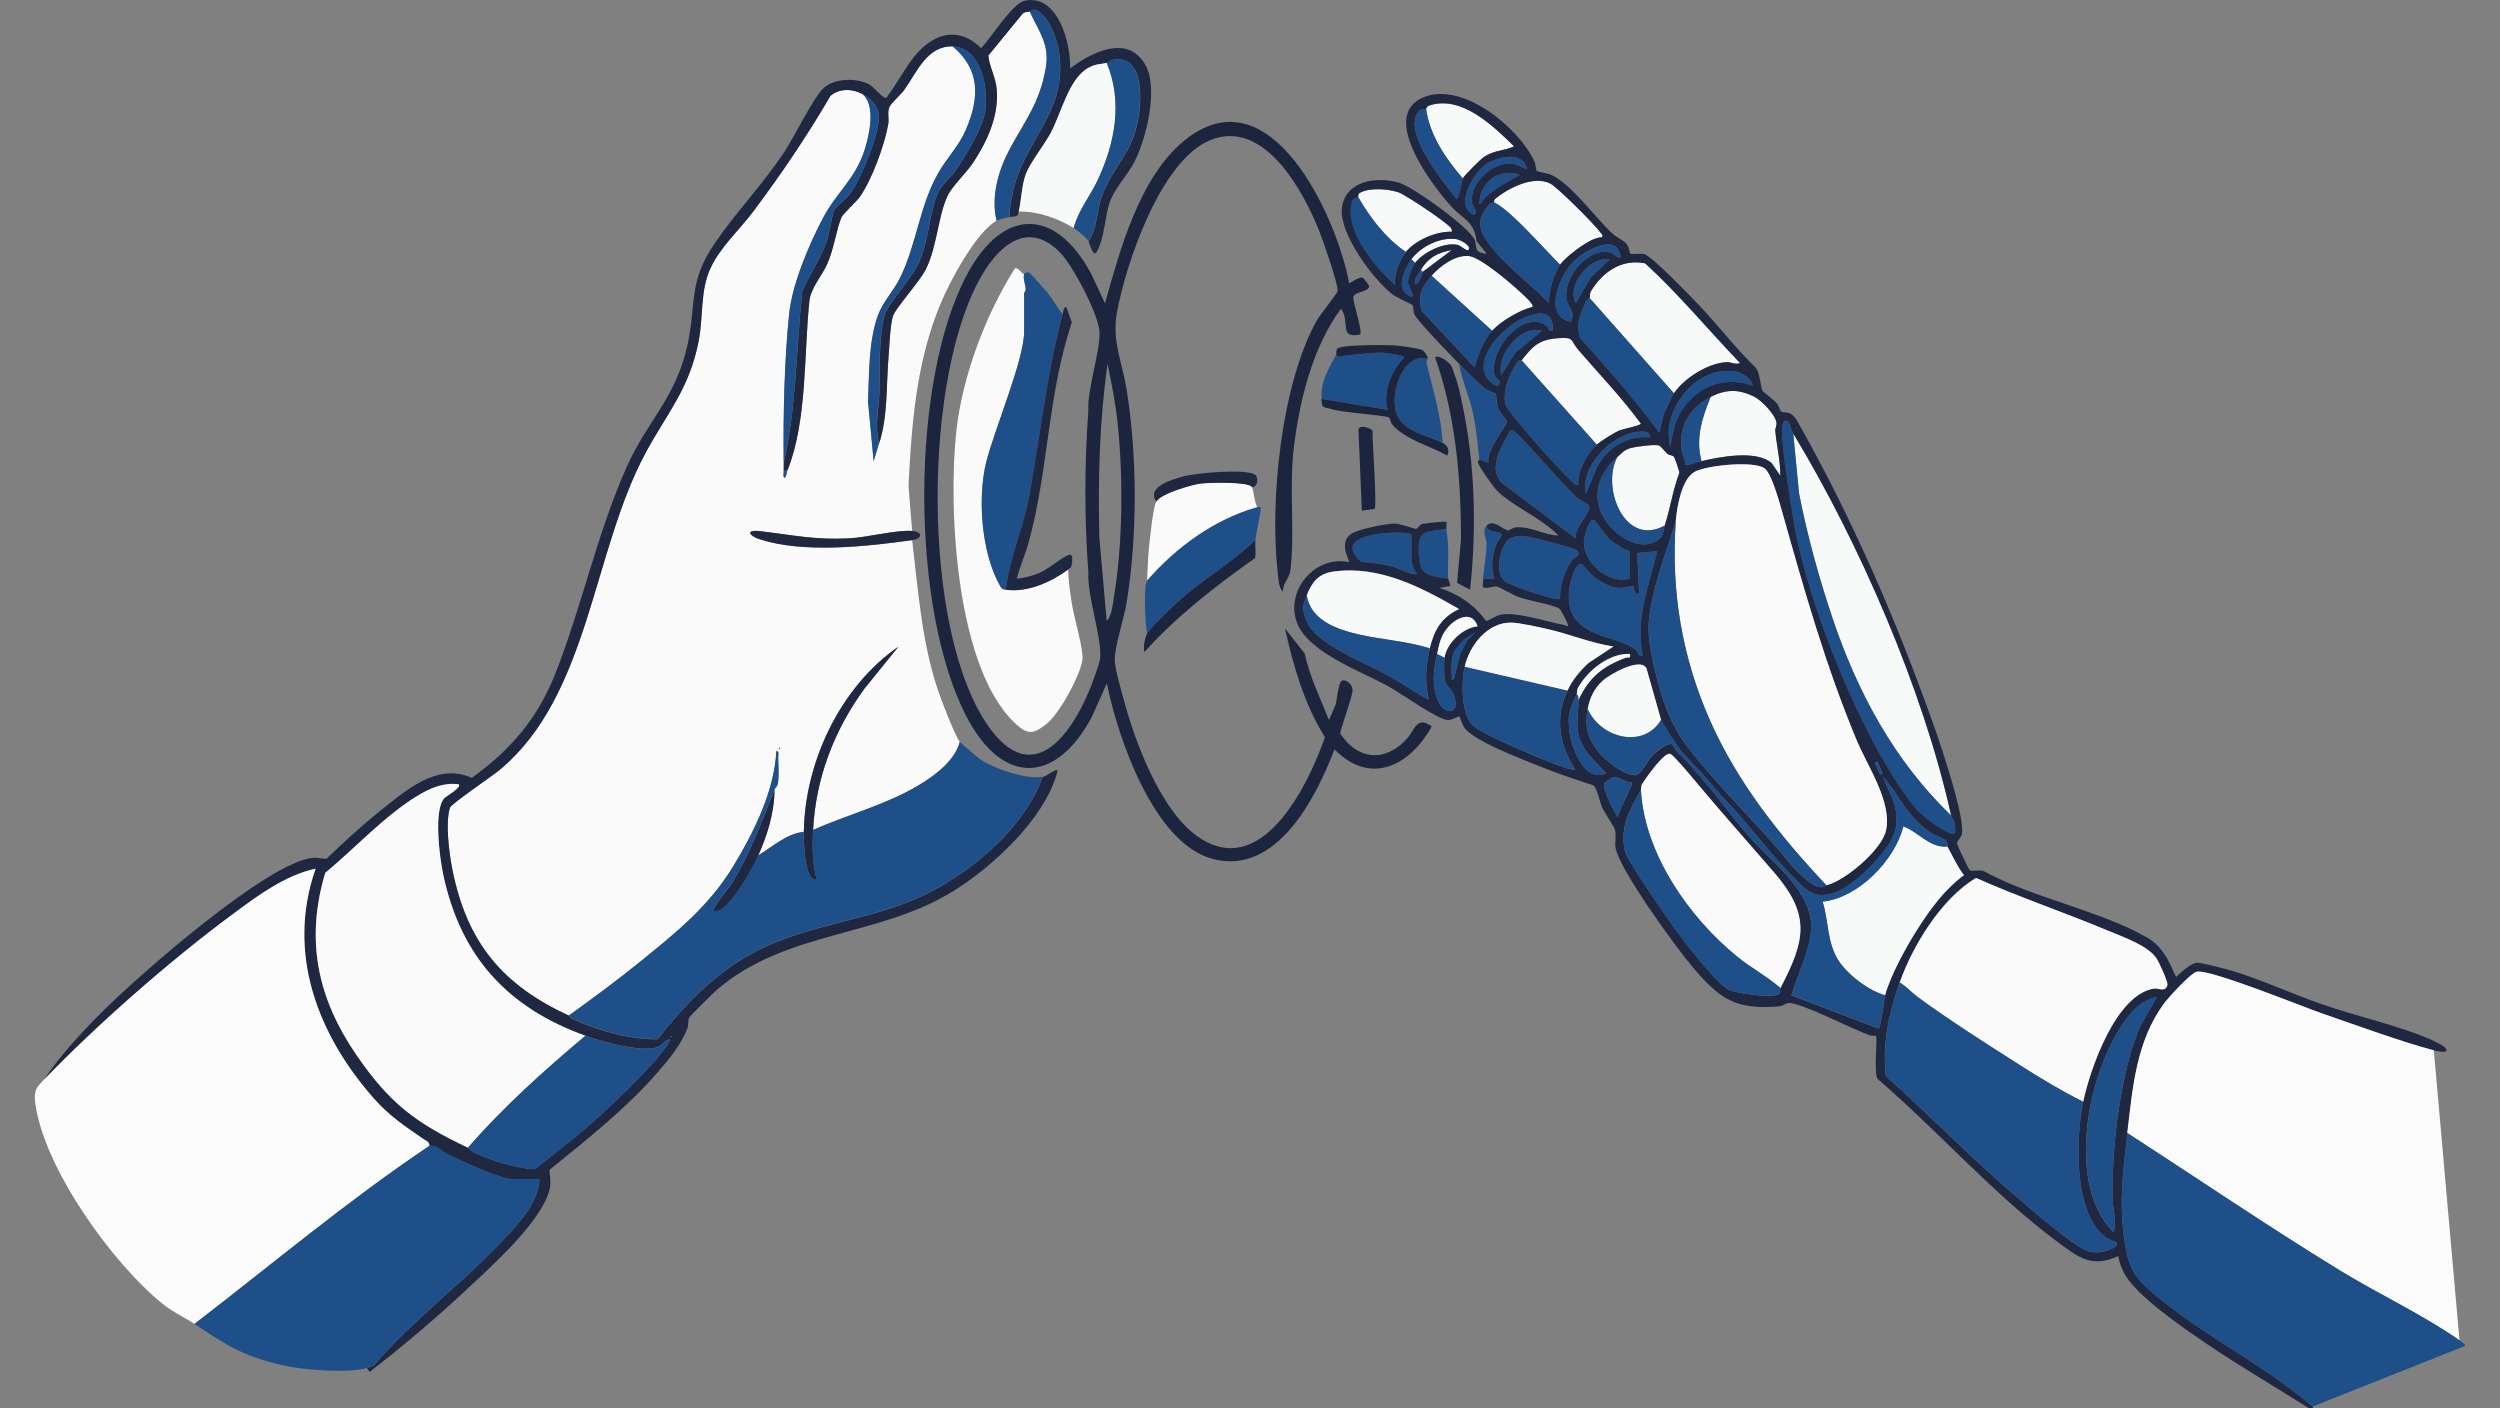 <svg xmlns="http://www.w3.org/2000/svg" id="Layer_1" data-name="Layer 1" viewBox="0 0 300 169"><rect x="0" y="0" width="300" height="169" fill="#808080" stroke="none"/><defs><style>      .cls-1 {        fill: #f8f9f9;      }      .cls-2 {        fill: #1e4f89;      }      .cls-3 {        fill: #fbfbfb;      }      .cls-4 {        fill: #202841;      }      .cls-5 {        fill: #fafafa;      }      .cls-6 {        fill: #1d253e;      }    </style></defs><path class="cls-6" d="M161.89,33.97c.08.08,1.13-.79,1.62-.64.15.04.77.89.78,1,.1.65-1.8.72-1.89,1.28-.1.59,1.16,4.18.81,4.53-2.65.57-1.13-1.69-2.31-3.08-3.34,4.57-4.86,10.65-5.59,16.21-.68,5.17.11,10.4-.46,15.18-.11.94-.94,1.52-.89,2.53-.55-.37-.58-1.8-.66-2.53-.92-8.54.47-22.32,4.67-29.91.38-.7,2.51-3.36,2.54-3.59.1-.85-1.74-6.06-2.19-7.19-1.93-4.89-6.71-13.69-13.21-10.89-5.87,2.52-10.01,14.75-11.08,20.64-.62,3.38.62,5.9,1.16,9.21,1.29,8.02,1.3,17.44.03,25.46-.3,1.88-1.48,5.44-1.45,7.02.02,1.11.78,3.64,1.1,4.84,1.36,5.06,4.35,13.04,8.68,16.22,7.73,5.67,13.4-5.92,15.44-11.79-2.48-3.98-3.78-8.51-4.8-13.07l2.37,3.02c.62,2.8,1.85,5.36,2.92,7.99l.82-1.93c.13-.64.29-2.21.61-2.69s1.48.23,1.39,1.15-1.53,4.75-1.46,5.1c.01.07.79,1.04.92,1.16,2.36,2.24,5.05,1.68,7.09-.58.95-1.05,1.14-2.78,2.96-1.44-2.62,4.69-7.33,7.16-11.67,2.75-2.22,5.77-6.92,15.15-14.59,13.15-7.12-1.86-11.43-14.64-12.73-21.08l-1.8,4.03c-4.32,8.06-10.65,8.26-14.98.08-6.81-12.88-6.87-40.3,0-53.16,4.3-8.04,10.57-8.14,14.91-.08l1.65,3.53c1.79-6.41,4.13-15.09,9.47-19.49,10.35-8.53,18.33,9.07,19.83,17.07ZM127.22,30.31c-3.58-3.66-6.89-1.31-9.13,2.28-7.43,11.91-7.66,43.31.66,54.76,5.09,7.01,9.57,1.16,11.89-4.32.33-.78,1.33-3.38,1.38-4.08.19-2.57-1.57-7.4-1.42-10.28-.48-6.49-.47-12.9,0-19.38-.18-2.53,1.57-7.5,1.32-9.67s-3.18-7.76-4.7-9.31ZM132.81,74.5c.59-.55.72-1.96.85-2.78,1.08-6.46,1.14-14.38.46-20.9-.25-2.4-.73-4.81-1.21-7.16-.99,6.89-1.15,13.87-.99,20.82l.88,10.02Z"></path><g><path class="cls-2" d="M150.87,60.85s.41-.09.42.09c.01.72-.54,2.85-.64,3.87-2.76,2.67-6.17,4.6-9.03,7.16-.75.67-3.61,3.4-3.96,4.08-.29-1.8-.31-3.8-.22-5.63.02-.33.21-.62.22-.76,3.51-4.02,8.04-7.33,13.22-8.81Z"></path><path class="cls-5" d="M150.21,58.42c.26.42.28,1.79.66,2.42-5.18,1.48-9.71,4.79-13.22,8.81.08-1.28.08-2.58.22-3.85.12-1.12.48-4.87.88-5.62.51-.94,4.29-2.06,5.42-2.18.95-.09,5.63-.24,6.03.41Z"></path><path class="cls-6" d="M150.65,64.81c-.07.71.11,1.45-.05,2.16-4.77,3.38-9.35,6.92-13.28,11.28-.16-.56.06-1.69.33-2.2.35-.68,3.21-3.41,3.96-4.08,2.87-2.56,6.27-4.48,9.03-7.16Z"></path><path class="cls-4" d="M138.75,60.19c-1.23-1.78,1.95-2.66,3.26-3.02,1.45-.41,7.67-.98,8.64-.17.39.32.29,1.54-.44,1.43-.41-.65-5.09-.51-6.03-.41-1.13.11-4.92,1.23-5.42,2.18Z"></path></g><g><path class="cls-2" d="M160.34,42.57c.23.44.77.14,1.1.11,1.46-.14,3.08-.4,4.53-.34.42.02,2.52.26,2.52.56-1.51,1.57-2.56,4.12-1.98,6.28l-7.93-1.32c-.08-2.23.79-3.46,1.76-5.29Z"></path><path class="cls-6" d="M174.14,43.86c.12.17.37,1.05.47,1.29.36.85.66,2.37.86,3.32,1.55,7.24,1.73,14.94.94,22.29l-1.56-.81.47-5.24c0-7.37-.65-14.84-3.1-21.81.25-.37,1.44.3,1.91.96Z"></path><path class="cls-2" d="M171.35,43.01s-.2.32-.13.66c.72,3.13,1.75,6.24,1.89,9.47-2.19-1.07-5.33-1.39-5.71-4.31-.3-2.32,1.03-6.4,3.95-5.82Z"></path><path class="cls-6" d="M171.35,43.01c-2.91-.58-4.25,3.5-3.95,5.82.38,2.92,3.51,3.24,5.71,4.31.63.31.87.89.55,1.54-2.04-1.19-5.08-1.93-6.6-3.75-.19-.23-.28-.78-.37-.83-.42-.26-5.51-.58-6.84-.98-1.19-.35-1.23-.09-1.27-1.26l7.93,1.32c-.59-2.15.47-4.7,1.98-6.28,0-.29-2.1-.54-2.52-.56-1.44-.06-3.07.2-4.53.34-.33.03-.87.33-1.1-.11.07-.13-.09-.6.21-.78.65-.44,5.88-.42,6.96-.33.58.04,2.55.34,3.03.49.34.11.75.73.82,1.06Z"></path><path class="cls-2" d="M173.78,69.44c-2.18-.4-3.33-.12-3.53-2.74-.24-3.16.61-2.84,3.31-3.2.4,2.36.13,3.8.22,5.95Z"></path><path class="cls-6" d="M164.95,61.06c-.05.06-1.27.16-1.53.23l-.4-9.64c-.06-.8,1.56-.31,1.69.08-.06,1.16.56,8.99.24,9.32Z"></path><path class="cls-2" d="M169.37,64.15v3.19c0,.25.45,1.27.66,1.54-.93.13-1.91-.62-2.86-.89-1.2-.33-2.58-.51-3.82-.58-4.3-3.81,6.02-3.76,6.02-3.27Z"></path></g><g><path class="cls-2" d="M175.1,43.67c.83.85,2.09,2.14,2.98,2.86.42.34,1.34.64,1.39.7.06.07.11,1.28.3,1.79.22.58.98,1.23,1.02,1.62.03.34-2.68,3.74-2.17,4.92l-1.1-.44c-.19-1.73-.37-3.64-.71-5.34-.41-2.02-1.37-4.06-1.71-6.11Z"></path><path class="cls-2" d="M178.4,63.05c-.13,1.03,1.95.53,1.75,1.2-.1.32-.51.69-.66,1.11-.47,1.33-.63,2.71-.21,4.08h-1.32c.12-1.29.4-2.84.44-4.07.02-.67-.62-1.69,0-2.31Z"></path><path class="cls-1" d="M234.13,97.85c-6.81-6.54-11.27-14.84-14.25-23.74-1.62-4.83-3.03-9.95-4-14.95l-.69-7.13c7.94,13.13,15.62,30.78,18.94,45.82Z"></path><path class="cls-1" d="M190.74,35.74c.07-.13,0-.52.17-.81,1.41-2.3,3.68-3.9,6.5-3.33,4.07,3.72,7.57,7.99,11.39,11.96-.5.25-1.04-.12-1.62-.1-2.23.11-5.08,1.92-6.31,3.73l-10.13-11.45Z"></path><path class="cls-1" d="M191.62,53.36l-9.03-10.13c1.31-1.58,1.92-2.45,4.3-2.64,2.12-.17,1.5.22,2.54,1.42,2.52,2.92,5.2,5.7,7.48,8.82,0,.24-2.05.62-2.5.8-.66.26-2.27,1.26-2.78,1.73Z"></path><path class="cls-2" d="M215.19,52.04l.69,7.13c.96,5,2.38,10.12,4,14.95,2.98,8.91,7.45,17.21,14.25,23.74.07.3.38.57.44,1.21.03.32.19,1.14-.32.99-1.45-.43-3.66-2.12-4.61-3.32-6.11-7.66-12.88-24.6-14.42-34.26-.43-2.69-1.39-8.27-1.37-10.76,0-.33-.04-1.35.56-1.21.5.38.49,1.07.77,1.54Z"></path><path class="cls-2" d="M182.59,43.23l9.03,10.13c-1.19,1.1-2.37,3.16-2.2,4.84-.31.07-.36-.04-.55-.21-1.1-.97-3.15-3.24-4.19-4.4-.58-.65-3.92-4.57-4.02-5.01-.39-1.72.5-3.81,1.49-5.2.14-.19.43-.14.44-.15Z"></path><path class="cls-1" d="M205.28,47.63c1.81-.92,3.32-.97,5.22-.04.86.42,2.52,2.15,2.68,3.06.07.42-.17.76-.14,1.05.17,1.8.61,3.58.61,5.4l-1.05-1.54c-1.86-1.58-6.19-.74-8.42-.22-.73-2.73.07-5.21,1.1-7.71Z"></path><path class="cls-2" d="M198.89,66.14c-1.06,4.18-2.64,8.14-1.76,12.55-.61.13-.44-.44-.88-.76-2.17-1.58-5.45-1.32-7.26-3.75-.97-1.3-.85-3.48-.33-4.95,1-2.81,1.32-1.14,2.53-.11.76.65,1.96,1.35,2.98,1.43.57.05,1.8-.29,1.87-.22.08.08-.05,1.06.66.88l-.22-4.85,2.42-.22Z"></path><path class="cls-1" d="M179.28,24.28s-.04-.28.16-.44c1.59-1.28,4.61-2.83,6.6-1.81.89.46,5.39,4.97,6.02,5.88.13.19.31.22.22.55-.94.04-1.77.6-2.54,1.1-.67.43-2.11,1.58-2.53,2.21-1.91-1.93-3.72-4.01-5.72-5.84-.6-.54-1.48-1.31-2.21-1.65Z"></path><path class="cls-2" d="M200.87,47.19c-.44.64-.78,1.73-1.21,2.43l-.56,2.31c-2.93-4-6.21-7.71-9.52-11.4-.54-1.57.05-2.89.67-4.29.13-.29.45-.43.48-.5l10.13,11.45Z"></path><path class="cls-1" d="M194.04,54.9c.63-.54.81-.93,1.8-1.17.57-.14,2.86-.44,3.26-.26.27.12.7.74,1,1,.22.19.62.14.79.36.11.15.64,1.69.64,1.93-.79,2.04-1.08,4.23-1.75,6.3-4.75,2.67-7.63-4.42-5.73-8.15Z"></path><path class="cls-2" d="M190.69,60.67c.36.63-1.86,2.78-1.61,3.92l-8.93-6.7c-1.63-1.85.12-4.55,1.12-6.29.29-.2,1.3.94,1.54,1.2,2.1,2.19,4.1,4.61,6.26,6.73.31.3,1.57,1.04,1.62,1.13Z"></path><path class="cls-1" d="M171.79,33.09c1.01-1.16,2.82-2.52,4.47-2.37,1.4.13,5.2,3.39,6.33,4.46.27.26,1.53,1.37,1.32,1.65-1.58.41-3.76,1.67-4.85,2.87l-7.27-6.61Z"></path><path class="cls-2" d="M179.28,24.28c.73.34,1.61,1.1,2.21,1.65,2,1.83,3.82,3.91,5.72,5.84-.74,1.11-1.41,3.27-1.32,4.63-2.27-2.39-5.33-4.5-7.26-7.16-1.3-1.79-1.43-2.97.1-4.74.15-.18.5-.16.55-.21Z"></path><path class="cls-1" d="M175.54,21.42c-2.05-2.41-3.96-5.14-4.41-8.37.05-.03.12-.3.38-.38,3.89-1.29,7.67,2.45,10.19,4.9-1.2.55-2.38.45-3.59,1.25-.42.27-2.4,2.25-2.57,2.61Z"></path><path class="cls-2" d="M189.14,65.97c.83.68-.17.89-.38,1.15-.93,1.14-1.62,3.28-1.54,4.74-.31.32-5.94-1.55-6.6-2.1-1.02-.85-.76-2.53-.39-3.67.58-1.8,1.55-1.88,3.3-1.66.55.07,5.39,1.36,5.62,1.54Z"></path><path class="cls-1" d="M162.98,23.62s-.06-.32.14-.45c1.12-.7,3.47-.51,4.69-.09.84.29,5.92,3.69,6.29,4.28.1.16.14.24.1.45-1.85-.06-4.32.99-5.51,2.42-2.42-1.64-4.28-4.07-5.73-6.61Z"></path><path class="cls-2" d="M179.06,39.7c-1.08,1.19-1.65,2.9-2.09,4.4l-6.38-6.83c-.48-1.88.04-2.84,1.21-4.18l7.27,6.61Z"></path><path class="cls-2" d="M162.98,23.62c1.44,2.53,3.3,4.97,5.73,6.61-.81.98-1.48,2.67-1.32,3.96-2.36-2.03-5.97-6.43-5.24-9.75.18-.83.62-.62.83-.82Z"></path><path class="cls-2" d="M195.58,66.13v3.3c-2.55.75-5.57-1.91-5.51-4.51.01-.46.58-2.7,1.22-2.54.15.04,1.41,1.93,1.99,2.42.6.51,1.55,1.12,2.31,1.33Z"></path><path class="cls-2" d="M199.77,63.05c-.19.59-.11,1.23-.66,1.65-2.03,1.58-4.81-.1-6.13-1.8-2.13-2.74-1.49-5.83,1.06-8-1.9,3.73.98,10.82,5.73,8.15Z"></path><path class="cls-2" d="M171.13,13.05c.45,3.23,2.35,5.96,4.41,8.37-.11.24-.37,2.42-.77,2.42-1.49-1.87-6.78-8.34-4.4-10.57.32-.3.64-.15.77-.22Z"></path><path class="cls-2" d="M210.34,46.31c-4.1-1.49-7.89.7-9.36,4.63l-.55,2.64c-1.12-4.32,3.04-9.59,7.6-9.03.89.11,2.11.8,2.31,1.77Z"></path><path class="cls-2" d="M205.28,47.63c-1.03,2.5-1.83,4.98-1.1,7.71-.66.16-1.28.49-1.98.44.1-.68-.35-1.27-.42-1.89-.34-2.87,1.07-5.02,3.51-6.26Z"></path><path class="cls-2" d="M194.48,30.89c-.53.02-.74-.49-1.26-.61-2.88-.66-6.1,3.54-5.07,6.17.32.8.85.82.38,2.15-3.49-.61-1.39-5.63.33-7.28,1.32-1.27,5.33-3.56,5.62-.44Z"></path><path class="cls-2" d="M186.33,39.7c-.6.15-.41-.37-.79-.63-2.83-1.95-6.82,2.9-6.25,5.8.1.54.72.76.65,1.1-.17.85-1.37-.36-1.55-.65-1.5-2.45,1.97-5.95,4.04-6.98,1.78-.88,4.08-1.44,3.89,1.36Z"></path><path class="cls-2" d="M183.25,20.32c-.78-.25-1.18-.66-2.09-.68-2.2-.05-4.69,2.31-4.54,4.54.04.53.54.89.46,1.31-.14.7-.94-.19-1.07-.46-.75-1.5.99-4.49,2.32-5.33,1.42-.91,4.49-1.66,4.92.62Z"></path><path class="cls-2" d="M198.01,52.48c-2.74-.26-4.97,1.15-6.34,3.46l-1.36,3.37c-.73-3.31,3-7.07,6.07-7.47.61-.08,1.68-.21,1.63.64Z"></path><path class="cls-2" d="M185.01,39.7l-3.2,2.64-1.65,2.64c-.71-2.23,2.35-6.12,4.84-5.28Z"></path><path class="cls-2" d="M193.16,31.11l-2.29,2.22-1.78,3.06c-1.16-2.16,1.71-5.64,4.07-5.28Z"></path><path class="cls-2" d="M182.37,20.98l-2.71,1.58c-.43.38-.95.66-1.37,1.05-.33.31-.41.78-.76.89-.05-2.54,2.36-4.45,4.84-3.52Z"></path><path class="cls-1" d="M169.37,31.11c1.13-1.53,3.46-2.68,5.38-2.41.47.06,1.91.82,1.45,1.31-.17.18-.9-.53-1.26-.61-1.64-.38-4.14.89-5.13,2.16l-.44-.44Z"></path><path class="cls-2" d="M169.81,31.55c-.33.42-.85,1.8-.85,2.32s1.34,2.55-.16,1.44c-1.29-.95-.18-3.19.57-4.2l.44.44Z"></path><path class="cls-1" d="M170.47,32.43c.88-1.48,2-2.12,3.74-2.42l-3.52,2.64c0-.11-.09-.25-.22-.22Z"></path><path class="cls-2" d="M170.69,32.65c0,.42-.45,1.36-.88,1.54-.15-.81.33-1.2.66-1.76.13-.03.22.11.22.22Z"></path><g><path class="cls-4" d="M175.1,43.67c-.96-.98-4.93-5.05-5.38-5.96-.17-.34-.06-.83-.23-1.09-.08-.12-1.9-.91-2.42-1.32-2.32-1.8-6.31-7.19-6.05-10.21.29-3.41,4.19-3.97,6.87-3.16,1.76.53,8.12,5.16,8.99,6.7.48.84-.22,1.66,1.53,1.83l-1.22-1.53c-.33-2.47-1.63-2.6-3.07-4.19-2.29-2.53-8.73-10.97-3.19-13.11,4.68-1.8,11.32,3.7,13.19,7.73.16.35.23,1.12.27,1.16.07.07,1.33.26,1.82.49,2.36,1.11,5.23,5.11,7.29,7.03.49.45,1.32.79,1.66,1.2s.41,1.15.46,1.19c.13.12,1.22-.02,1.62.04.9.14,5.75,5.22,6.74,6.26,2.29,2.41,4.31,5.08,6.7,7.39.53.58.57,2.35.83,2.8.06.1,1.37,1.07,1.71,1.48.23.27.41.92.48.96.55.34,1.05-.25,1.91,1.06,6.65,11.73,12,24.09,16.5,36.8.81,2.28,3.76,11.03,3.31,12.9-.1.43-.58.73-.57,1.11,0,.18,1.38,3.11,1.53,3.2.31.19,1.29-.13,1.74.14,5.85,3.21,13.92,4.69,19.57,7.96,1.86,1.08,2.6,2.85,3.44,4.71.52-.53,1.76-1.62,2.47-1.71.39-.05,2.78.57,3.37.72,3.85,1.03,7.93,2.98,11.78,4.3s7.78,2.23,11.41,3.57c.7.26,2.83,1.12,3.25,1.6.7.78-.99.43-1.33.33-4.14-1.11-9.18-2.98-13.33-4.4-2.34-.8-13.7-5.45-15.14-5.03-.76.22-3.34,3.05-3.91,3.82-3.34,4.52-3.77,10.16-4.4,15.53-.59,4.95-1.11,9.1-.15,14.14.57,2.98,2.1,4.19,4.35,6,5.74,4.6,12.45,7.89,18.04,12.68v.22h-.44c-4.14-2.63-8.44-5.12-12.49-7.88-2.65-1.81-8.3-5.65-9.71-8.35-.35-.67-.59-1.3-.71-2.05-3.21,1.47-4.77.15-7.24-1.67-7.66-5.65-14.38-13.36-21.62-19.57-.53-.68.02-4.94-.22-5.18-.29-.02-.58-.02-.86-.12-2.1-.76-7.75-3.68-9.43-3.82-.56-.05-.83.35-1.28.39-5.36.47-7.22-.95-10.44-4.73-1.97-2.31-8.87-11.81-9.24-14.33-.1-.69.12-1.51-.07-2.14-.13-.44-1.23-2-1.53-2.65-.27-.59-.6-2.36-1.07-2.68-2.29-.72-4.6-1.53-6.82-2.43-2.09-.85-7.08-2.74-8.49-4.28-.41-.45-.7-1.5-.76-1.55-.06-.05-.91.47-1.42.43-1.22-.08-5.58-3.2-7.02-4-3.25-1.8-9.52-4.03-10.98-7.52-1.62-3.86,2.04-8.32,6.2-7.42.09-.16-1.26-2.16.11-3.31.73-.61,4.3-1.32,5.3-1.32.71,0,2.47.66,2.6.64.24-.05.42-.49.74-.59.24-.07,2.82-.36,2.93-.26.03.28-.05.61,0,.88-2.7.37-3.55.04-3.31,3.2.2,2.62,1.36,2.34,3.53,2.74,0,.21.31.79.22.88l-1.32.22c2.25.71,4.26,2.05,5.63,3.98.59-.18,1.08-.59,1.68-.74,1.76-.44,5.75.86,7.72,1.23.17.03.57.38.38-.16-.1-.29-.83-1.73-1.02-1.84-.74-.44-3.63-.93-4.82-1.35-.64-.23-2.42-1.25-2.68-1.29-.36-.05-1.2.34-1.61.1-.11-.07,0-.8,0-.8,0-.07,0-.15,0-.22h1.32c-.42-1.38-.26-2.76.21-4.08.15-.42.56-.79.66-1.11.2-.66-1.89-.17-1.75-1.2.81-.82,2.04.58,2.53.59.22,0,.55-.32.9-.36,1.81-.18,3.39.92,5.16.98-1.89-2.03-5.56-3.55-7.38-5.4-.46-.47-2.19-2.91-2.28-3.41-.03-.14.19-.3.19-.33l1.1.44c-.52-1.18,2.2-4.58,2.17-4.92-.03-.4-.8-1.04-1.02-1.62-.19-.51-.24-1.72-.3-1.79-.05-.06-.97-.35-1.39-.7-.89-.72-2.15-2.01-2.98-2.86ZM171.13,13.05c-.13.07-.45-.08-.77.22-2.38,2.23,2.91,8.7,4.4,10.57.4,0,.66-2.18.77-2.42.17-.36,2.15-2.33,2.57-2.61,1.21-.8,2.4-.69,3.59-1.25-2.52-2.45-6.3-6.19-10.19-4.9-.26.09-.33.35-.38.38ZM183.25,20.32c-.43-2.28-3.5-1.53-4.92-.62-1.32.85-3.07,3.83-2.32,5.33.14.27.94,1.16,1.07.46.08-.42-.43-.79-.46-1.31-.15-2.23,2.34-4.59,4.54-4.54.91.02,1.31.43,2.09.68ZM182.37,20.98c-2.48-.93-4.89.98-4.84,3.52.35-.11.42-.58.76-.89.42-.39.95-.66,1.37-1.05l2.71-1.58ZM187.21,31.77c.42-.63,1.85-1.78,2.53-2.21.77-.5,1.6-1.05,2.54-1.1.09-.33-.09-.37-.22-.55-.63-.91-5.13-5.42-6.02-5.88-2-1.03-5.01.52-6.6,1.81-.2.16-.14.42-.16.44-.05.05-.4.03-.55.21-1.53,1.77-1.41,2.95-.1,4.74,1.93,2.66,4.99,4.78,7.26,7.16-.09-1.36.58-3.51,1.32-4.63ZM168.71,30.23c1.19-1.43,3.65-2.49,5.51-2.42.04-.21,0-.28-.1-.45-.37-.59-5.45-4-6.29-4.28-1.23-.42-3.57-.6-4.69.09-.21.13-.12.43-.14.45-.21.2-.65,0-.83.82-.74,3.32,2.88,7.72,5.24,9.75-.16-1.29.51-2.98,1.32-3.96ZM169.37,31.11c-.74,1.01-1.86,3.25-.57,4.2,1.5,1.1.17-.93.16-1.44s.52-1.9.85-2.32c.99-1.27,3.49-2.54,5.13-2.16.35.08,1.08.8,1.26.61.47-.49-.98-1.24-1.45-1.31-1.92-.27-4.25.88-5.38,2.41ZM194.48,30.89c-.29-3.13-4.3-.83-5.62.44-1.71,1.65-3.81,6.67-.33,7.28.47-1.33-.07-1.35-.38-2.15-1.03-2.63,2.19-6.84,5.07-6.17.52.12.73.64,1.26.61ZM170.47,32.43c-.33.56-.81.96-.66,1.76.43-.19.89-1.12.88-1.54l3.52-2.64c-1.75.31-2.86.94-3.74,2.42ZM171.79,33.09c-1.16,1.34-1.69,2.3-1.21,4.18l6.38,6.83c.44-1.5,1.01-3.22,2.09-4.4s3.26-2.46,4.85-2.87c.21-.29-1.05-1.4-1.32-1.65-1.13-1.08-4.93-4.34-6.33-4.46-1.64-.15-3.46,1.21-4.47,2.37ZM193.16,31.11c-2.37-.36-5.24,3.12-4.07,5.28l1.78-3.06,2.29-2.22ZM190.74,35.74c-.04.07-.35.21-.48.5-.62,1.4-1.21,2.72-.67,4.29,3.31,3.69,6.59,7.4,9.52,11.4l.56-2.31c.42-.7.77-1.79,1.21-2.43,1.23-1.81,4.09-3.62,6.31-3.73.57-.03,1.12.35,1.62.1-3.82-3.97-7.32-8.24-11.39-11.96-2.83-.57-5.09,1.03-6.5,3.33-.18.29-.11.68-.17.81ZM186.33,39.7c.19-2.8-2.11-2.24-3.89-1.36-2.08,1.03-5.54,4.53-4.04,6.98.18.3,1.37,1.5,1.55.65.07-.34-.55-.57-.65-1.1-.56-2.9,3.42-7.76,6.25-5.8.38.26.19.78.79.63ZM185.01,39.7c-2.49-.84-5.56,3.05-4.84,5.28l1.65-2.64,3.2-2.64ZM182.59,43.23s-.3-.04-.44.15c-1,1.38-1.88,3.48-1.49,5.2.1.44,3.44,4.37,4.02,5.01,1.04,1.16,3.09,3.43,4.19,4.4.19.17.24.29.55.21-.17-1.68,1.01-3.74,2.2-4.84.51-.47,2.12-1.47,2.78-1.73.45-.18,2.5-.56,2.5-.8-2.28-3.12-4.96-5.9-7.48-8.82-1.04-1.21-.42-1.59-2.54-1.42-2.38.19-2.99,1.06-4.3,2.64ZM210.34,46.31c-.19-.96-1.42-1.66-2.31-1.77-4.57-.56-8.72,4.71-7.6,9.03l.55-2.64c1.47-3.93,5.25-6.12,9.36-4.63ZM205.28,47.63c-2.43,1.24-3.85,3.39-3.51,6.26.07.62.53,1.21.42,1.89.71.05,1.32-.29,1.98-.44,2.23-.53,6.56-1.36,8.42.22l1.05,1.54c0-1.82-.44-3.6-.61-5.4-.03-.29.22-.63.14-1.05-.16-.91-1.82-2.64-2.68-3.06-1.9-.93-3.4-.88-5.22.04ZM215.19,52.04c-.29-.47-.28-1.16-.77-1.54-.61-.14-.56.89-.56,1.21-.02,2.5.94,8.07,1.37,10.76,1.54,9.66,8.31,26.6,14.42,34.26.95,1.19,3.16,2.89,4.61,3.32.51.15.36-.66.32-.99-.06-.64-.37-.91-.44-1.21-3.32-15.03-11-32.69-18.94-45.82ZM190.69,60.67c-.05-.09-1.31-.83-1.62-1.13-2.16-2.12-4.16-4.54-6.26-6.73-.25-.26-1.26-1.4-1.54-1.2-1,1.74-2.75,4.44-1.12,6.29l8.93,6.7c-.25-1.14,1.97-3.29,1.61-3.92ZM198.01,52.48c.04-.85-1.02-.72-1.63-.64-3.07.4-6.8,4.16-6.07,7.47l1.36-3.37c1.37-2.31,3.6-3.72,6.34-3.46ZM194.04,54.9c-2.55,2.17-3.2,5.26-1.06,8,1.32,1.7,4.1,3.38,6.13,1.8.55-.43.47-1.06.66-1.65.67-2.07.97-4.26,1.75-6.3,0-.23-.52-1.77-.64-1.93-.16-.22-.57-.17-.79-.36-.3-.26-.73-.87-1-1-.4-.18-2.69.12-3.26.26-.99.24-1.17.63-1.8,1.17ZM201.09,62.61c-.83,2.69-1.87,5.41-2.54,8.14-.97,3.97-.94,5.52,0,9.49.86,3.63,1.8,6.61,4.09,9.57,3.85,4.99,8.84,9.55,12.76,14.55.86.65,2.1,2.15,3.21,2.11.31-.01.45-.22.54-.24,2.24-.51,6.68-4.27,7.17-6.6.72-3.41-2.2-7.63-3.53-10.81-3.72-8.9-6.33-18.13-8.94-27.41-.32-1.13-1.26-4.55-2.08-5.19-1.23-.96-6.96-.4-8.42.4-1.57.86-2.15,4.31-2.27,5.99ZM195.58,66.13c-.76-.2-1.7-.82-2.31-1.33s-1.84-2.38-1.99-2.42c-.63-.16-1.2,2.08-1.22,2.54-.06,2.6,2.96,5.26,5.51,4.51v-3.3ZM169.37,64.15c0-.49-10.32-.54-6.02,3.27,1.25.07,2.63.25,3.82.58.95.26,1.93,1.02,2.86.89-.21-.28-.66-1.3-.66-1.54v-3.19ZM189.14,65.97c-.23-.18-5.07-1.47-5.62-1.54-1.75-.22-2.72-.14-3.3,1.66-.37,1.15-.63,2.83.39,3.67.66.55,6.29,2.42,6.6,2.1-.08-1.47.61-3.6,1.54-4.74.21-.26,1.22-.47.38-1.15ZM198.89,66.14l-2.42.22.22,4.85c-.71.18-.58-.8-.66-.88-.07-.07-1.3.27-1.87.22-1.01-.08-2.21-.78-2.98-1.43-1.21-1.03-1.53-2.7-2.53.11-.52,1.48-.64,3.65.33,4.95,1.81,2.43,5.1,2.18,7.26,3.75.44.32.27.89.88.76-.87-4.42.71-8.37,1.76-12.55ZM156.82,71.42c-.54,1.35-.59,1.74.02,3.17,1.19,2.76,6.88,4.89,9.52,6.34,1.74.96,3.35,2.12,5.11,3.04-.53-2.11-.4-4.06.11-6.16.53-2.21,1.38-3.74,3.52-4.74-4.58-2.63-9.56-5.25-15.06-4.5-1.81.25-2.6,1.3-3.21,2.84ZM172.46,78.47c-.42,1.92-.68,3.65.07,5.55s2.82,1.71,1.93-.61c-.23-.6-.92-1.05-1.07-1.8-.12-.58-.14-2.11-.05-2.7.26-1.71,2.21-3.59,3.96-3.75-.64-2-2.66-1-3.64.22-.83,1.03-.94,1.87-1.21,3.09ZM175.76,80.01c-.4,1.78-.45,5.7.99,7.05.62.59,2.83,1.61,3.71,2.02,1.61.74,6.74,3.01,8.19,3.27.16.03.38.04.33-.11-1.9-2.88-2.4-6.17-.88-9.36.62-1.31,1.48-2.33,2.53-3.31l2.98-1.97c-2.76-.43-5.38-1.55-8.1-2.14-1.07-.24-3.11-.7-4.12-.73-2.84-.09-5.05,2.72-5.62,5.3ZM175.54,77.37c-1.73.53-1.28,2.77-1.32,4.18.32.05.31-.39.37-.61.33-1.18.55-2.4.95-3.57ZM189.2,83.32c-.82,1.79-1.12,2.24-.86,4.49.23,1.91,1.86,6.21,4.38,4.98l-2.07-2.22c-1.94-2.58-1.26-3.78-1.23-6.59,1.27-2.71,2.89-4.01,5.65-5.05.32-.12.64.21.52-.46-2.49-.1-5.04,1.98-6.22,4.04-.17.3-.1.65-.17.81ZM205.91,95.41c1.32,1.72,2.66,3.47,4.1,5.09,2.63,2.97,7.49,6.48,7.33,10.83-.1,2.72-1.61,5.55-2.37,8.11l10.45,3.98c.29-.03.65-3.49.79-3.97.7-2.48,2.55-5.85,3.96-8.04,1.52-2.37,3.22-4.7,5.51-6.38-.78-.99-1.34-2.27-1.98-3.41-.06-.12.09-.45-.22-.77-.25-.26-1.3-.6-1.75-.9-2.92-1.92-3.57-4.2-5.74-6.7.85,2.32,1.89,3.34,1.52,6.04s-5.38,7.49-7.85,8.01c-2.13.44-2.92-.48-4.25-1.82-3-3.02-5.53-6.53-8.47-9.59-.16-.16-.34-.37-.53-.54l-2.24-2.63-1.19-1.14-1-1.14c-1-1.27-2.01-2.49-2.64-4.02l-1.76-6.22c-.74-1.36-4.44.75-5.26,1.51-1.04.97-1.52,2.02-1.79,3.39-.4,2.07-.05,3.36,1.23,5.05.82,1.08,3.04,2.83,4.41,2.88.74.03,1.53-1.81,2.17-2.43.36-.36,1.83-1.55,2.29-1.28.1.06.53.97,1.06,1.3l1.15,1.16c.33.46.75.93,1.04,1.23l2.05,2.42ZM196.91,94.77c-1.33,2.41-2.54,4.32-1.93,7.33.22,1.07,4.96,7.9,5.94,9.26,1.13,1.56,5.03,6.63,6.48,7.39.88.46,5.66,1.12,6.15.47.15-.2.04-.56.1-.66,3.02-5.75,3.64-8.77-.77-13.88-3.21-3.72-6.43-7.32-9.59-11.11-.46-.56-2.41-2.9-2.85-3.1-.7-.32-3.02,3.02-3.41,3.66-.14.24-.07.56-.12.64ZM225.26,91.39l-.29.13.66,1.43.29-.13-.66-1.43ZM195.8,93.89c-.68.08-1.52-.69-2.1-.65-.19.01-1.2.71-1.21.8-.15.72,1.15,3.35,1.67,4.03-.05-.73,1.91-3.89,1.65-4.18ZM227.96,117.9c-1.25,3.51-2.13,7.49-1.65,11.23,5.03,4.5,9.76,9.36,14.86,13.77,1.69,1.46,7.77,6.83,9.47,7.27.86.22,1.99.09,2.77-.32,1.48-.77-.06-.89-.68-1.33-3.98-2.89-3.64-12.06-2.75-16.3.83-3.95,3.95-12.96,8.54-13.6.47-.07,1.34.48,1.57-.43.09-.38-1.03-2.79-1.33-3.22-1.07-1.56-4.14-2.59-5.91-3.34-5.2-2.18-10.57-3.98-15.73-6.28-4.14,2.47-7.56,8.07-9.16,12.55ZM258.8,119.66c-3.56.57-6.02,6.43-7.06,9.57-1.81,5.49-2.57,14.23,1.88,18.62.42-1.33-.1-2.77-.12-4.06-.11-5.95.94-15.24,3.34-20.68l1.95-3.44Z"></path><path class="cls-3" d="M292.06,126.05l3.08,34.8c-4.3-3.02-9.82-5.61-14.39-8.41-8.61-5.28-17.01-10.98-25.48-16.48.63-5.37,1.07-11.01,4.4-15.53.56-.76,3.15-3.6,3.91-3.82,1.44-.41,12.81,4.23,15.14,5.03,4.15,1.42,9.19,3.29,13.33,4.4Z"></path><path class="cls-2" d="M295.15,160.85c.15.11.77.51.66.66l-18.28,7.27c-5.59-4.79-12.3-8.08-18.04-12.68-2.25-1.81-3.79-3.02-4.35-6-.96-5.04-.44-9.19.15-14.14,8.48,5.49,16.87,11.2,25.48,16.48,4.57,2.8,10.09,5.39,14.39,8.41Z"></path><path class="cls-5" d="M219.15,106.22c-5.56-5.9-10.69-12.36-13.98-19.83-3.34-7.58-4.66-15.46-4.08-23.78.12-1.68.69-5.13,2.27-5.99,1.46-.8,7.19-1.36,8.42-.4.82.64,1.76,4.06,2.08,5.19,2.61,9.27,5.22,18.5,8.94,27.41,1.33,3.19,4.25,7.4,3.53,10.81-.49,2.33-4.93,6.08-7.17,6.6Z"></path><path class="cls-5" d="M249.99,132.22c-2.57-1.27-5.05-2.77-7.47-4.31-3.98-2.54-8.66-5.5-12.43-8.28-.72-.53-1.34-1.26-2.13-1.72,1.59-4.49,5.02-10.09,9.16-12.55,5.16,2.3,10.53,4.1,15.73,6.28,1.78.75,4.85,1.78,5.91,3.34.3.43,1.42,2.85,1.33,3.22-.23.91-1.1.36-1.57.43-4.59.64-7.71,9.65-8.54,13.6Z"></path><path class="cls-2" d="M249.99,132.22c-.89,4.24-1.23,13.41,2.75,16.3.61.45,2.15.57.68,1.33-.79.41-1.91.54-2.77.32-1.7-.44-7.78-5.81-9.47-7.27-5.1-4.42-9.83-9.27-14.86-13.77-.48-3.74.4-7.72,1.65-11.23.79.46,1.41,1.19,2.13,1.72,3.77,2.78,8.44,5.74,12.43,8.28,2.42,1.54,4.9,3.04,7.47,4.31Z"></path><path class="cls-5" d="M213.65,118.56c-1.61-1.4-3.51-2.4-5.17-3.75-5.79-4.7-11.18-12.38-11.57-20.04.05-.09-.02-.4.12-.64.38-.64,2.71-3.98,3.41-3.66.44.2,2.39,2.54,2.85,3.1,3.16,3.79,6.38,7.39,9.59,11.11,4.41,5.11,3.79,8.13.77,13.88Z"></path><path class="cls-1" d="M233.69,101.6c.64,1.14,1.2,2.43,1.98,3.41-2.29,1.69-3.99,4.01-5.51,6.38-1.41,2.2-3.26,5.56-3.96,8.04-1.99-.54-4.62-2.56-5.69-4.33-1.28-2.12-1.08-4.58-1.8-6.9,4.29-.45,8.66-4.96,9.69-9.03,1.8.64,3.13,2.61,5.28,2.42Z"></path><path class="cls-2" d="M219.15,106.22c-.09.02-.24.23-.54.24-1.11.04-2.34-1.46-3.21-2.11-3.92-5-8.91-9.56-12.76-14.55-2.28-2.96-3.23-5.94-4.09-9.57-.94-3.97-.97-5.52,0-9.49.67-2.73,1.71-5.45,2.54-8.14-.58,8.32.74,16.2,4.08,23.78,3.29,7.48,8.42,13.94,13.98,19.83Z"></path><path class="cls-1" d="M171.57,77.81c-2.72-.87-5.62-1.01-8.38-1.64s-5.91-1.67-6.38-4.74c.61-1.55,1.41-2.6,3.21-2.84,5.51-.75,10.48,1.86,15.06,4.5-2.14,1-2.99,2.53-3.52,4.74Z"></path><path class="cls-2" d="M188.09,82.87c-1.52,3.19-1.02,6.48.88,9.36.05.15-.17.14-.33.11-1.45-.26-6.58-2.53-8.19-3.27-.88-.4-3.09-1.43-3.71-2.02-1.43-1.35-1.38-5.27-.99-7.05l12.34,2.86Z"></path><path class="cls-2" d="M213.65,118.56c-.05.1.05.46-.1.66-.5.65-5.27-.01-6.15-.47-1.46-.76-5.36-5.83-6.48-7.39-.98-1.36-5.72-8.19-5.94-9.26-.61-3.01.6-4.92,1.93-7.33.4,7.65,5.78,15.34,11.57,20.04,1.66,1.35,3.56,2.35,5.17,3.75Z"></path><path class="cls-1" d="M175.76,80.01c.57-2.58,2.78-5.38,5.62-5.3,1.01.03,3.05.5,4.12.73,2.72.6,5.34,1.71,8.1,2.14l-2.98,1.97c-1.05.98-1.91,2-2.53,3.31l-12.34-2.86Z"></path><path class="cls-2" d="M258.8,119.66l-1.95,3.44c-2.41,5.44-3.46,14.73-3.34,20.68.02,1.3.54,2.73.12,4.06-4.46-4.39-3.69-13.13-1.88-18.62,1.04-3.15,3.5-9.01,7.06-9.57Z"></path><path class="cls-1" d="M190.52,85.08c.27-1.37.75-2.42,1.79-3.39.82-.76,4.53-2.87,5.26-1.51l1.76,6.22c-2.14,3.54-7.29,2.16-8.81-1.32Z"></path><path class="cls-2" d="M189.42,83.98c-.03,2.81-.71,4.01,1.23,6.59l2.07,2.22c-2.52,1.23-4.15-3.07-4.38-4.98-.27-2.25.04-2.7.86-4.49.28.11.22.42.22.66Z"></path><path class="cls-2" d="M173.34,78.91c-.09.59-.07,2.12.05,2.7.15.75.84,1.19,1.07,1.8.89,2.32-1.16,2.57-1.93.61s-.49-3.63-.07-5.55l.88.44Z"></path><path class="cls-2" d="M195.8,93.89c.26.3-1.7,3.45-1.65,4.18-.51-.68-1.82-3.31-1.67-4.03.02-.09,1.03-.79,1.21-.8.58-.04,1.42.73,2.1.65Z"></path><path class="cls-1" d="M172.46,78.47c.27-1.22.38-2.06,1.21-3.09.97-1.22,3-2.22,3.64-.22-1.76.16-3.71,2.03-3.96,3.75l-.88-.44Z"></path><path class="cls-1" d="M189.2,83.32c.07-.16,0-.51.17-.81,1.17-2.06,3.73-4.14,6.22-4.04.12.67-.2.34-.52.46-2.76,1.04-4.38,2.34-5.65,5.05,0-.24.06-.55-.22-.66Z"></path><path class="cls-2" d="M175.54,77.37c-.4,1.16-.62,2.39-.95,3.57-.06.23-.05.67-.37.61.04-1.42-.41-3.65,1.32-4.18Z"></path><rect class="cls-2" x="225.28" y="91.39" width=".32" height="1.58" transform="translate(-17.91 102.28) rotate(-24.61)"></rect><path class="cls-2" d="M176.04,76.92c0,.15-.62,1.21-.91,1.87-.22.89-.57-.51-.57-.66s1.06-1.48,1.21-1.48c.08,0,1.25-.82,1.3-.77s-1.02.97-1.02,1.05Z"></path><path class="cls-2" d="M200.62,89.29c-.46-.27-1.92.92-2.29,1.28-.63.62-1.43,2.46-2.17,2.43-1.37-.05-3.6-1.8-4.41-2.88-1.28-1.69-1.63-2.98-1.23-5.05,1.52,3.48,6.67,4.86,8.81,1.32l2.34,3.64c.27.18,1.63,1.8,1.7,1.84.24.14,1.49,1.68,1.53,1.69.15.06,1.84,2.1,2.03,2.3,2.94,3.06,5.47,6.57,8.47,9.59,1.33,1.34,2.13,2.26,4.25,1.82,2.47-.52,7.49-5.41,7.85-8.01s-.67-3.72-1.52-6.04c2.17,2.5,2.82,4.78,5.74,6.7.45.3,1.5.64,1.75.9.3.32.15.65.22.77-2.16.18-3.49-1.78-5.28-2.42-1.03,4.07-5.41,8.58-9.69,9.03.72,2.32.53,4.77,1.8,6.9,1.06,1.77,3.7,3.8,5.69,4.33-.13.48-.49,3.94-.79,3.97l-10.45-3.98c.76-2.56,2.27-5.39,2.37-8.11.16-4.35-4.7-7.86-7.33-10.83-1.58-1.79-2.7-3.19-4.16-5.08.13,0-1.58-1.77-1.84-2.19-.09-.14-1.45-1.58-1.63-1.92-.03-.06-1.11-.95-1.32-1.28l-.45-.74Z"></path><path class="cls-2" d="M171.57,77.81c-.51,2.1-.64,4.05-.11,6.16-1.76-.92-3.37-2.08-5.11-3.04-2.64-1.45-8.32-3.59-9.52-6.34-.62-1.43-.56-1.82-.02-3.17.47,3.07,3.74,4.14,6.38,4.74s5.66.77,8.38,1.64Z"></path></g></g><g><g><path class="cls-5" d="M123.56,1.37c1.15,2.5,2.45,3.98,1.92,6.88-.74,4.08-2.37,6.07-4.21,9.45-1.42,2.61-2.39,5.82-1.68,8.79-2.47,1.36-5.61,7.28-6.71,9.92-2.92,6.98-3.49,14.44-3.86,21.91l.44,5.4c-1.94-.14-5.38.78-7.59.89-4.09.2-6.76-.4-10.61-.86-1.85-.22-1.39.55-.09.97,5.27,1.71,12.84.87,18.29.1.72,6.01,1.14,12.19,3.08,17.96.42,1.26,1.98,5.35,2.65,6.27-.61,2.3-3.05,4.09-5,5.24-3.94,2.34-8.46,3.48-12.62,5.33.31-6.22,2.54-12.04,6.2-17.03l4.04-4.99c-6.96,4.82-11.22,13.81-11.35,22.24-2.07.23-3.79,1.81-5.51,2.86,1.12-2.47,1.95-5.19,1.98-7.93.12-.3.37-.31.45-.98.09-.81.03-2.02,0-2.87-.01-.27.17-.82-.22-.77-.22,4.77-2.74,9.83-5.2,13.86-2.94,4.82-6.87,7.95-11.22,11.47-2.75,2.23-5.6,4.33-8.47,6.39-7.95-3.66-12.26-8.76-14-17.61-.38-1.92-.84-5.51-.28-7.35.13-.43,5.18-3.87,6.01-4.56,10.75-9,11.05-26.09,17.48-38.03,2.61-4.85,5.25-7.65,6.37-13.46.56-2.89.15-6.01,1.42-8.71,1.19-2.55,3.46-4.57,5.12-6.78,3.35-4.47,6.44-9.04,9.26-13.87,1.12-.94,2.65-.87,3.87-.21,1.6,1.43.82,4.87.23,6.73-1.09,3.43-3.36,5.1-4.94,8.06-1.71,3.22-3.72,7.96-4.1,11.54-.59,5.59-.73,12.32-.66,17.95,0,.29-.01.59,0,.88,0,.23-.1.88.11.88.25-.17.23-.62.33-.88,2.39-5.92,1.97-14.08,2.64-20.38.16-1.47,1.47-2.96,2.09-4.3.85-1.84,1.15-4.32,1.77-5.72.18-.4,1.78-1.86,2.19-2.44,1.45-2.06,2.97-6.22,3.41-8.71.12-.66-.14-1.46.14-2.07.21-.46,1.36-1.49,1.74-2,1.56-2.16,2.76-5.36,5.85-5.27,3.4,2.83,3.22,6.25,1.58,10.06-.82,1.9-2.35,3.45-3.35,5.24-2.2,3.93-2.54,8.41-4.51,12.45-.77,1.58-2.09,2.9-2.69,4.58-1.12,3.12-1.03,7.01-1.17,10.3l.67,7.15.66-2.2c1.04-3.29.82-6.83,1.1-10.24.11-1.26.21-3.91.53-4.97.3-.97,3.24-4.15,3.99-5.7,1.32-2.72,1.43-6.27,2.55-8.69.58-1.24,2.3-2.8,3.15-4.12,1.67-2.57,3.03-5.55,2.77-8.68-.12-1.48-.88-2.72-1.01-4.08l3.98-4.86c.28-.43.65-.33,1-.43ZM93.49,89.7v.22c.14-.07.14-.15,0-.22Z"></path><path class="cls-4" d="M5.27,129.57c1.97-2.95,4.6-5.78,7.13-8.29,4.28-4.26,19.75-17.87,25.17-18.34.62-.05,1.05.14,1.62.1,2.03-1.94,4.1-3.87,6.29-5.62,3.07-2.45,6.96-5.99,11.12-4.07,4.73-3.39,7.93-7.17,10.08-12.61,3.14-7.99,5.06-17.04,8.6-24.88,2.44-5.39,5.9-8.24,7.24-14.57,1.06-4.97.07-7.41,3.19-12.01,2.53-3.73,5.81-7.14,8.38-11,1.14-1.7,3.55-6.6,4.68-7.66,1.35-1.27,3.97-1.31,5.56-.48.5.26,1.71,1.81,2.04,1.59,1.16-1.53,2.25-3.61,3.43-5.05,2.2-2.69,5.27-3.6,7.92-.9,1.19-1.17,3.75-5.42,5.3-5.71,3.96-.75,5.49,5.14,5.39,8.14,2.59-1.94,6.84-4.12,8.99-.51,1.66,2.79.19,8.84-1.24,11.67-.79,1.56-2.35,3.17-2.94,4.77-.7,1.88-.6,4.29-1.62,6.09-.42.74-.93-1.23-.98-1.32,1.11-1.5.96-3.74,1.66-5.5,1.63-4.15,4.05-5.16,4.51-10.69.18-2.17-.06-6.09-3.15-5.56-.38.07-.66.35-.81.39-.83.2-1.25.08-2.18.58-2.36,1.25-3.26,5.38-4.54,7.8-.79,1.5-2.46,3.55-2.99,4.94s-.54,3.14-.87,4.53c-.19.81-.35.46-1.1.66-.02-.83.14-1.66.28-2.47,1.23-6.79,6.94-10.06,5.61-17.63-.25-1.42-1.23-4.02-2.59-4.69-.58-.28-.62.05-.87.11-.35.09-.73,0-1,.43l-3.98,4.86c.13,1.36.89,2.6,1.01,4.08.26,3.13-1.1,6.11-2.77,8.68-.86,1.32-2.58,2.87-3.15,4.12-1.12,2.41-1.23,5.97-2.55,8.69-.75,1.55-3.69,4.74-3.99,5.7-.33,1.06-.43,3.71-.53,4.97-.28,3.41-.06,6.95-1.1,10.24-.59-1.83-.06-4,0-5.83.11-2.79-.1-6.66.58-9.33.42-1.66,3.32-4.51,4.22-6.57,1.14-2.6,1.19-5.79,2.19-8.16.49-1.16,1.48-1.81,2.12-2.73,1.21-1.75,3.28-5.14,3.6-7.19.42-2.7-.48-7.66-3.91-7.77-3.1-.09-4.29,3.11-5.85,5.27-.38.52-1.53,1.54-1.74,2-.28.61-.02,1.41-.14,2.07-.44,2.49-1.96,6.65-3.41,8.71-.41.58-2.01,2.04-2.19,2.44-.62,1.4-.92,3.88-1.77,5.72-.62,1.34-1.93,2.83-2.09,4.3-.67,6.3-.25,14.45-2.64,20.38h-.44c-.01-.29,0-.59,0-.88,1.52-6.76,1.49-13.7,2.22-20.58.87-2.07,2.21-3.94,2.95-6.08.3-.86.69-3.38.89-3.73.18-.32,1.57-1.47,1.96-2.01,1.24-1.69,3.67-7.54,3.39-9.51-.16-1.11-1.06-1.89-1.94-2.37-1.22-.66-2.75-.73-3.87.21-2.81,4.83-5.91,9.4-9.26,13.87-1.66,2.21-3.92,4.23-5.12,6.78-1.27,2.7-.86,5.82-1.42,8.71-1.12,5.81-3.75,8.61-6.37,13.46-6.43,11.94-6.73,29.03-17.48,38.03-.83.7-5.88,4.13-6.01,4.56-.56,1.83-.1,5.42.28,7.35,1.74,8.85,6.05,13.95,14,17.61.04.02.14.28.38.39,3.12,1.38,6.83,2.5,10.27,2.44,3.72-4.72,7.65-8.74,13.21-11.23,6.28-2.81,13.52-3.3,19.54-6.45,5.44-2.85,11.33-7.87,13.43-13.77.3-.06,1.25-.73,1.65-.88.22.02.11.34.06.5-1.56,5.44-7.7,11.13-12.39,14.04-8.99,5.57-19.98,4.72-28.31,11.78-.42.36-3.31,3.19-3.41,3.42-.18.42-.05.91-.22,1.32-.79,1.98-2.19,3.66-3.57,5.25-3.74,4.31-8.54,8.1-12.97,11.7.01.73.2,1.25.07,2.04-.63,3.81-6.99,9.48-9.86,12.17-3.76,3.52-7.72,6.88-11.79,10.02l-.33-.44c.23-.06.52-.27.81-.29,4.55-5.37,10.33-9.61,15.16-14.69,1.95-2.05,4.66-4.79,4.73-7.71h-3.41c-1.26,0-6.22-2.29-7.6-2.97-.75-.37-1.29-1.12-2.2-1,0-.52-.33-.56-.65-.78-2.24-1.54-4.11-2.77-5.95-4.84-6.81-7.67-10.6-17.52-7.05-27.64-3.64.78-6.93,3.23-9.89,5.42-7.63,5.65-16.32,13.3-22.71,19.91ZM70.25,124.29c-9.39-3.39-14.99-9.54-17.08-19.38-.42-1.97-1.17-7.67.13-9.13.19-.21,2.15-1.31,1.74-1.67-1.78-.25-3.43.46-4.92,1.36-3.97,2.41-7.53,6.32-11.1,9.27-2.4,8.07-.93,15.01,3.72,21.81,4,5.84,7.08,8.16,13.4,11.16.1.05.37.45.8.63,2.28.99,4.7,1.79,7.19,1.97,2.62-2.05,5.32-4.09,7.77-6.34,2.13-1.95,4.95-4.67,6.83-6.83.23-.26,1.85-2.23,1.65-2.42-.76.13-.9.8-1.75,1.01-2.02.48-6.37-.72-8.39-1.45ZM80.49,124.29v.22c.14-.07.14-.15,0-.22Z"></path><path class="cls-1" d="M132.81,7.54c1.95,4.66,1,9.61-1.06,14.03-.93,1.99-2.36,3.67-2.9,5.8-1.9-1.17-4.37-2.05-6.61-1.98.33-1.39.36-3.2.87-4.53.53-1.39,2.2-3.45,2.99-4.94,1.28-2.42,2.18-6.55,4.54-7.8.93-.49,1.34-.38,2.18-.58Z"></path><path class="cls-2" d="M130.6,28.91c-.3-.45-1.31-1.26-1.76-1.54.55-2.13,1.97-3.81,2.9-5.8,2.06-4.41,3.01-9.36,1.06-14.03.15-.04.43-.33.81-.39,3.09-.52,3.33,3.39,3.15,5.56-.46,5.53-2.88,6.54-4.51,10.69-.69,1.77-.54,4-1.66,5.5Z"></path><path class="cls-2" d="M121.13,26.05c-.46.12-1.14.22-1.54.44-.71-2.96.25-6.18,1.68-8.79,1.84-3.37,3.47-5.36,4.21-9.45.53-2.9-.77-4.38-1.92-6.88.26-.07.29-.4.87-.11,1.36.67,2.34,3.27,2.59,4.69,1.34,7.57-4.38,10.84-5.61,17.63-.15.81-.31,1.64-.28,2.47Z"></path><path class="cls-4" d="M109.46,63.71c1.27.09,1.29.92,0,1.1-5.45.77-13.02,1.61-18.29-.1-1.3-.42-1.76-1.19.09-.97,3.86.46,6.52,1.07,10.61.86,2.21-.11,5.65-1.03,7.59-.89Z"></path><path class="cls-2" d="M105.49,53.14l-.66,2.2-.67-7.15c.14-3.29.05-7.18,1.17-10.3.6-1.68,1.92-2.99,2.69-4.58,1.97-4.04,2.31-8.52,4.51-12.45,1-1.8,2.53-3.34,3.35-5.24,1.64-3.81,1.82-7.23-1.58-10.06,3.43.1,4.33,5.06,3.91,7.77-.32,2.05-2.39,5.44-3.6,7.19-.64.92-1.63,1.56-2.12,2.73-1,2.37-1.05,5.56-2.19,8.16-.9,2.06-3.8,4.9-4.22,6.57-.68,2.67-.47,6.54-.58,9.33-.07,1.83-.6,4,0,5.83Z"></path><path class="cls-2" d="M103.51,11.29c.88.48,1.78,1.26,1.94,2.37.28,1.97-2.15,7.81-3.39,9.51-.39.53-1.78,1.69-1.96,2.01-.2.35-.59,2.88-.89,3.73-.74,2.13-2.08,4.01-2.95,6.08-.73,6.88-.69,13.82-2.22,20.58-.07-5.63.08-12.36.66-17.95.38-3.58,2.39-8.32,4.1-11.54,1.57-2.96,3.84-4.63,4.94-8.06.59-1.86,1.38-5.3-.23-6.73Z"></path><path class="cls-4" d="M97.56,99.62c-.1,2.09-.06,3.87.44,5.95-.37.07-.58-.19-.76-.45-.7-.97-.8-4.03-.78-5.28.13-8.43,4.38-17.42,11.35-22.24l-4.04,4.99c-3.66,5-5.9,10.82-6.2,17.03Z"></path><path class="cls-2" d="M94.48,56.44c-.11.26-.08.72-.33.88-.21,0-.1-.65-.11-.88h.44Z"></path><path class="cls-2" d="M93.49,89.7c.14.07.14.15,0,.22v-.22Z"></path><path class="cls-5" d="M122.89,32.87c-.16.63.19,1.34.19,1.88,0,.2-.19.37-.19.43v4.63c0,3.38-3.61,11.84-4.56,15.7-1.05,4.28-.56,10.85,1.65,14.75.23.4.25.43.71.5,2.58.38,5.46-.92,7.49-2.42.02,1.42.25,2.87.47,4.26.25,1.53,1.41,5.46,1.24,6.58-.28,1.93-2.79,6.54-4.38,7.75-1.17.89-1.94,1.34-3.22.28-7.64-6.29-8.54-26.41-7.53-35.48.74-6.64,3.49-13.9,7.02-19.52.48-.16.74.63,1.1.66Z"></path><path class="cls-2" d="M122.89,32.87c.09,0,.33-.33.66-.11.23.15,1.97,2.13,2.2,2.43.63.8,1.13,1.73,1.77,2.53-1.97,7.57-2.64,14.32-4.02,21.86-.7,3.8-2.36,7.37-2.8,11.18-.46-.07-.48-.1-.71-.5-2.21-3.89-2.7-10.47-1.65-14.75.95-3.86,4.56-12.32,4.56-15.7v-4.63c0-.07.18-.23.19-.43,0-.54-.35-1.25-.19-1.88Z"></path><path class="cls-4" d="M127.52,37.72c.07-.26.08-.89.44-.88l.66,1.85c-2.88,8.53-2.81,17.79-5.17,26.35-.41,1.48-1.05,2.91-1.44,4.4.88-.1,1.74-.29,2.57-.62,1.18-.47,2.85-1.97,3.71-2.24.5-.15.38.69.34,1-.08.56-.06.47-.45.76-2.03,1.5-4.91,2.81-7.49,2.42.45-3.81,2.11-7.39,2.8-11.18,1.38-7.53,2.05-14.29,4.02-21.86Z"></path></g><g><path class="cls-3" d="M5.27,129.57c6.39-6.62,15.08-14.27,22.71-19.91,2.96-2.19,6.25-4.64,9.89-5.42-3.54,10.12.24,19.96,7.05,27.64,1.84,2.07,3.71,3.3,5.95,4.84.32.22.65.26.65.78-9.81,6.58-18.84,14.18-28.19,21.37-1.24-.83-2.56-1.39-3.85-2.43-6.02-4.86-14.31-16.4-15.26-24.17-.17-1.41.14-1.76,1.05-2.7Z"></path><path class="cls-2" d="M125.1,93.23c-2.1,5.9-7.99,10.92-13.43,13.77-6.02,3.15-13.26,3.64-19.54,6.45-5.57,2.5-9.5,6.52-13.21,11.23-3.44.06-7.14-1.06-10.27-2.44-.24-.1-.34-.37-.38-.39,2.87-2.07,5.72-4.16,8.47-6.39,4.35-3.52,8.28-6.65,11.22-11.47,2.46-4.02,4.98-9.09,5.2-13.86.38-.05.21.5.22.77.03.85.09,2.06,0,2.87-.07.68-.32.68-.45.98-1.58,3.9-2.96,7.83-5.24,11.39-.32.5-2.33,2.85-2.03,3.14.03.03.38.01.51-.04,1.54-.52,4.07-5.03,4.77-6.57,1.72-1.05,3.44-2.63,5.51-2.86-.02,1.25.08,4.3.78,5.28.19.26.39.52.76.45-.5-2.08-.54-3.86-.44-5.95,4.16-1.85,8.68-2.99,12.62-5.33,1.95-1.16,4.39-2.94,5-5.24.1.13,2.12,1.86,2.44,2.08,1.57,1.1,5.62,2.49,7.48,2.11Z"></path><path class="cls-2" d="M51.53,137.5c.91-.13,1.45.63,2.2,1,1.38.68,6.35,2.97,7.6,2.97h3.41c-.07,2.92-2.78,5.66-4.73,7.71-4.83,5.08-10.61,9.32-15.16,14.69-.29.02-.58.22-.81.29-2.37.65-7.66.24-10.13-.33-4.81-1.11-6.68-2.36-10.57-4.96,9.35-7.19,18.39-14.79,28.19-21.37Z"></path><path class="cls-4" d="M90.96,102.7c-.7,1.54-3.23,6.05-4.77,6.57-.14.05-.48.07-.51.04-.29-.3,1.71-2.64,2.03-3.14,2.27-3.56,3.66-7.5,5.24-11.39-.03,2.73-.86,5.46-1.98,7.93Z"></path><path class="cls-5" d="M56.15,137.72c-6.31-3-9.4-5.32-13.4-11.16-4.65-6.8-6.12-13.74-3.72-21.81,3.57-2.96,7.13-6.86,11.1-9.27,1.48-.9,3.13-1.61,4.92-1.36.4.36-1.56,1.46-1.74,1.67-1.3,1.46-.55,7.16-.13,9.13,2.08,9.84,7.69,15.99,17.08,19.38-4.96,4.16-9.83,8.54-14.1,13.44Z"></path><path class="cls-2" d="M70.25,124.29c2.02.73,6.37,1.93,8.39,1.45.85-.2.99-.87,1.75-1.01.2.2-1.42,2.16-1.65,2.42-1.87,2.16-4.7,4.88-6.83,6.83-2.45,2.25-5.15,4.29-7.77,6.34-2.5-.17-4.92-.97-7.19-1.97-.43-.19-.7-.59-.8-.63,4.26-4.9,9.14-9.27,14.1-13.44Z"></path><path class="cls-2" d="M80.49,124.29c.14.07.14.15,0,.22v-.22Z"></path></g></g></svg>